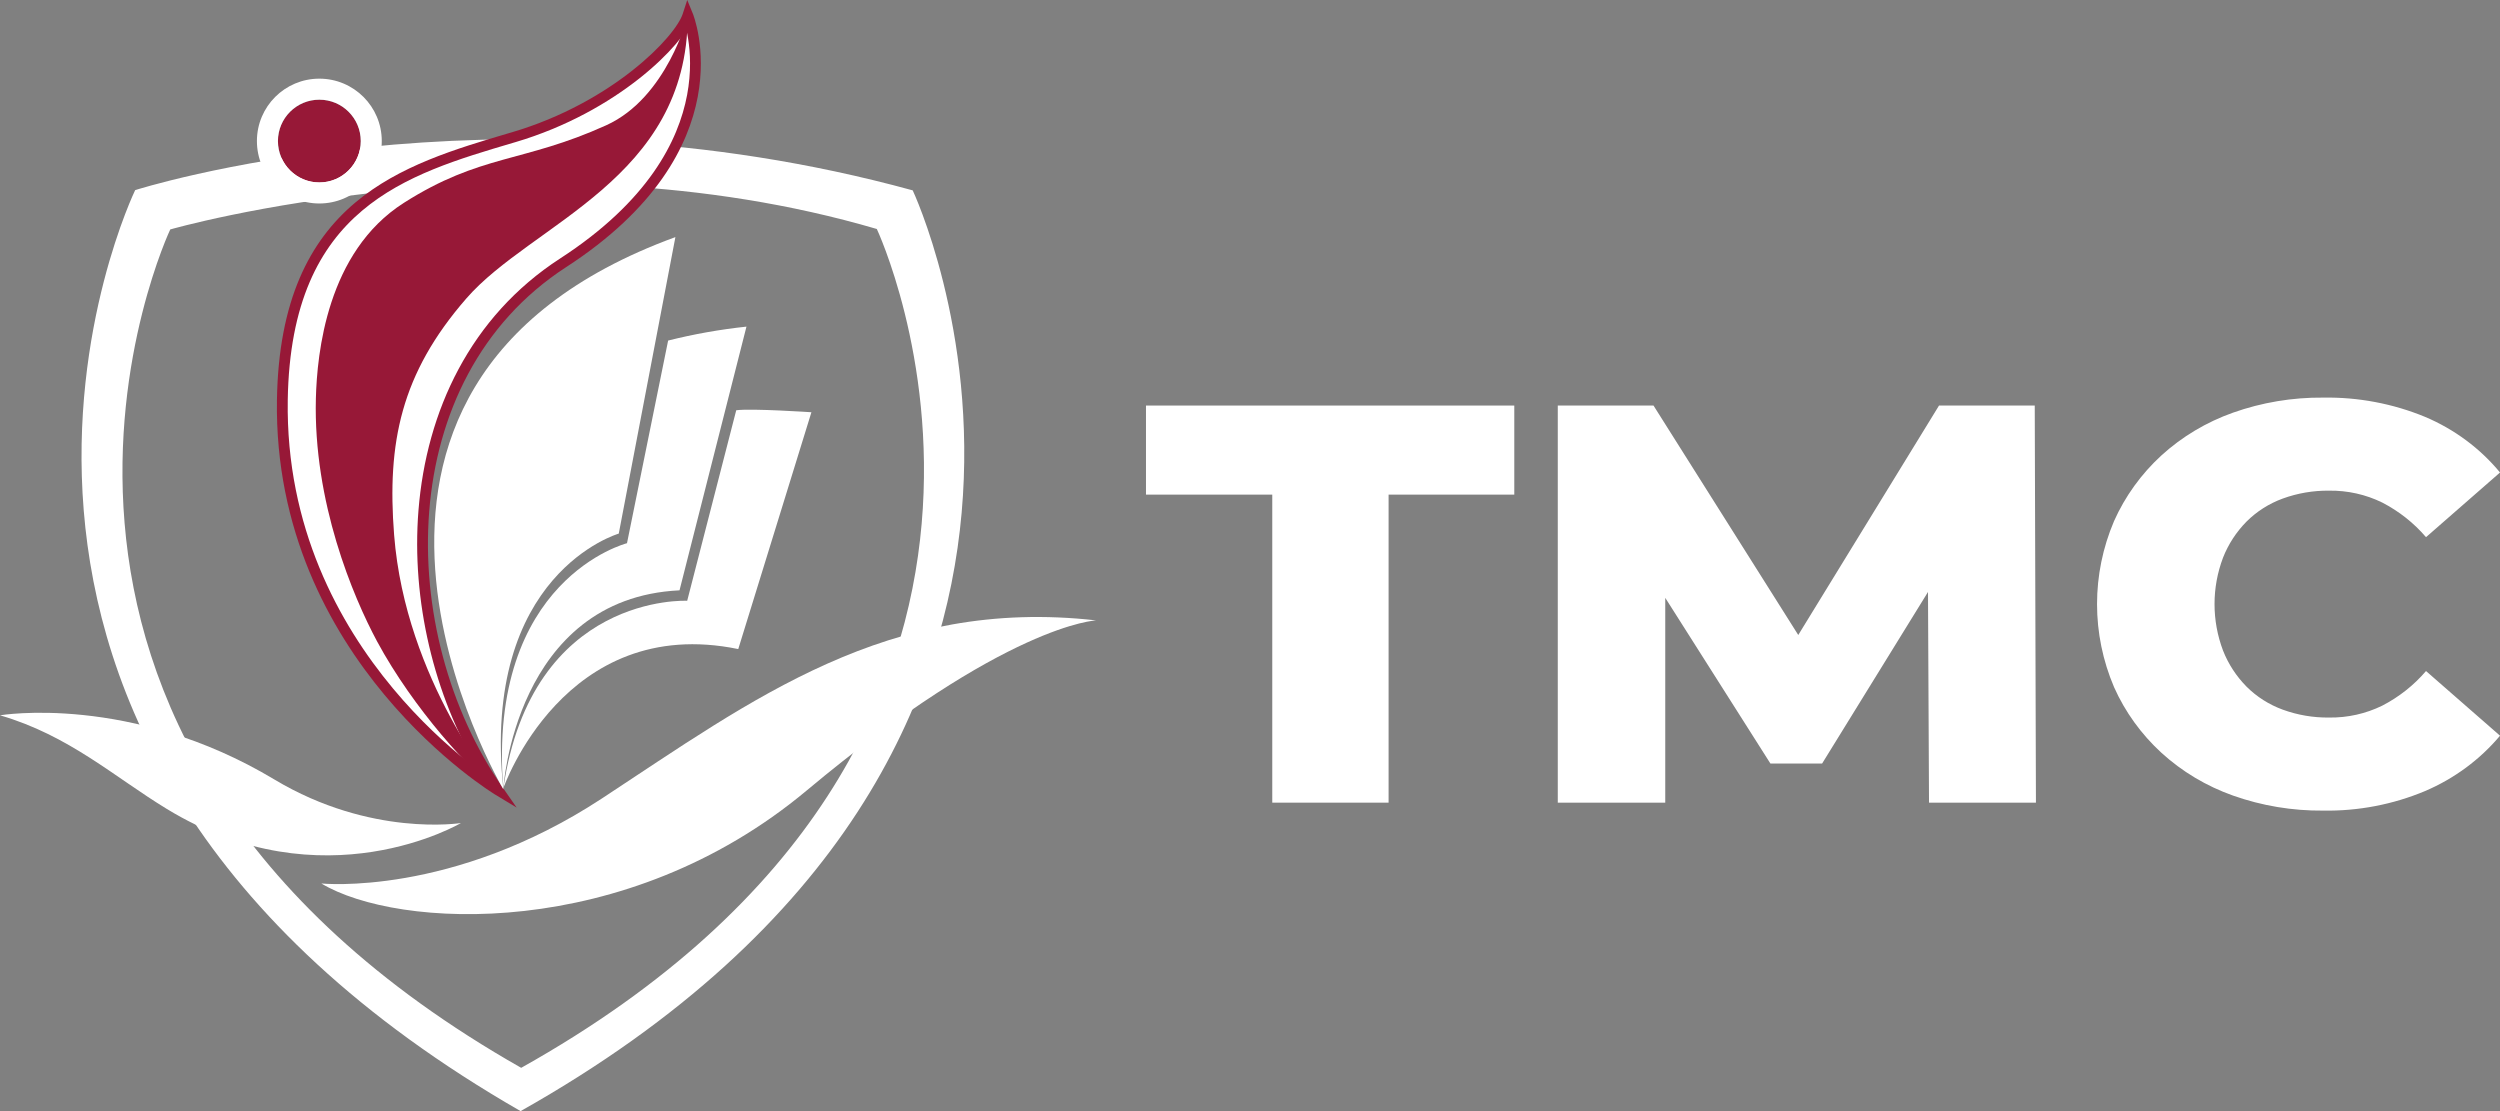 <svg xmlns="http://www.w3.org/2000/svg" width="99" height="44" viewBox="0 0 99 44" fill="none">
    <rect x="0" y="0" width="99" height="44" fill="#808080" stroke="none"/>
    <path d="M50.382 31.785V19.587H45.381V16.06H59.966V19.587H54.988V31.785H50.382Z" fill="white"/>
    <path d="M61.688 31.785V16.06H65.479L72.225 26.753H70.225L76.785 16.06H80.576L80.623 31.785H76.389L76.343 22.283H77.064L72.156 30.235H70.108L65.061 22.283H65.944V31.785H61.688Z" fill="white"/>
    <path d="M91.999 32.1C90.781 32.111 89.572 31.91 88.428 31.505C87.373 31.131 86.407 30.554 85.59 29.808C84.791 29.074 84.154 28.192 83.718 27.214C82.818 25.106 82.818 22.74 83.718 20.631C84.154 19.654 84.791 18.771 85.59 18.037C86.407 17.292 87.373 16.715 88.428 16.341C89.572 15.936 90.781 15.734 91.999 15.745C93.385 15.723 94.76 15.983 96.035 16.509C97.194 16.999 98.212 17.755 99.001 18.711L96.07 21.272C95.59 20.71 95.001 20.245 94.337 19.901C93.685 19.581 92.962 19.42 92.231 19.43C91.604 19.423 90.981 19.53 90.394 19.744C89.853 19.942 89.366 20.253 88.963 20.654C88.558 21.065 88.242 21.55 88.033 22.081C87.583 23.27 87.583 24.575 88.033 25.765C88.242 26.295 88.558 26.78 88.963 27.191C89.365 27.592 89.853 27.903 90.394 28.101C90.981 28.316 91.604 28.422 92.231 28.415C92.962 28.425 93.685 28.264 94.337 27.944C95.002 27.601 95.59 27.135 96.07 26.573L99.001 29.134C98.206 30.081 97.189 30.832 96.035 31.325C94.762 31.858 93.386 32.123 91.999 32.1Z" fill="white"/>
    <path fill-rule="evenodd" clip-rule="evenodd" d="M5.353 7.529C5.353 7.529 -5.168 29.186 20.615 44C46.487 29.434 36.143 7.538 36.143 7.538C19.542 2.984 5.353 7.529 5.353 7.529ZM6.742 9.086C6.742 9.086 -2.713 29.028 20.639 42.286C44.152 29.123 34.722 9.068 34.722 9.068C20.897 5.013 6.742 9.086 6.742 9.086Z" fill="white"/>
    <path d="M27.237 0.618C26.911 1.616 24.352 4.248 20.346 5.432C16.049 6.703 11.306 8.038 11.18 15.837C11.021 26.035 19.723 31.293 19.723 31.293C15.428 25.116 15.321 14.933 22.297 10.41C29.371 5.825 27.237 0.618 27.237 0.618Z" fill="white"/>
    <path fill-rule="evenodd" clip-rule="evenodd" d="M27.436 0.541L27.238 0.617C27.436 0.541 27.436 0.541 27.436 0.541L27.437 0.542L27.437 0.543L27.439 0.547C27.44 0.55 27.442 0.555 27.444 0.56C27.448 0.572 27.455 0.588 27.462 0.61C27.477 0.652 27.498 0.714 27.521 0.793C27.568 0.952 27.625 1.181 27.672 1.471C27.764 2.049 27.811 2.866 27.631 3.83C27.269 5.765 25.997 8.259 22.417 10.58C18.996 12.799 17.302 16.41 16.997 20.246C16.692 24.085 17.781 28.128 19.901 31.177L20.459 31.98L19.61 31.467L19.723 31.292C19.61 31.467 19.61 31.467 19.61 31.467L19.608 31.465L19.602 31.462C19.598 31.459 19.591 31.455 19.582 31.45C19.565 31.439 19.54 31.423 19.507 31.402C19.442 31.36 19.346 31.297 19.226 31.214C18.984 31.048 18.641 30.799 18.23 30.47C17.408 29.811 16.314 28.825 15.226 27.517C13.049 24.902 10.886 20.993 10.967 15.833C11.031 11.889 12.265 9.544 14.059 8.03C15.803 6.558 18.055 5.893 20.158 5.271C20.2 5.259 20.242 5.246 20.285 5.234C22.258 4.65 23.875 3.71 25.037 2.794C25.619 2.336 26.084 1.886 26.422 1.492C26.765 1.093 26.965 0.766 27.034 0.555L27.215 0L27.436 0.541ZM18.971 30.515C17.178 27.517 16.288 23.78 16.571 20.215C16.883 16.285 18.623 12.543 22.178 10.238C25.672 7.973 26.87 5.572 27.21 3.757C27.38 2.846 27.336 2.075 27.249 1.534C27.229 1.405 27.206 1.289 27.183 1.188C27.068 1.365 26.923 1.556 26.752 1.755C26.393 2.172 25.908 2.641 25.308 3.114C24.108 4.06 22.442 5.028 20.41 5.629C20.38 5.638 20.35 5.646 20.32 5.655C18.19 6.285 16.015 6.928 14.341 8.341C12.657 9.762 11.457 11.985 11.395 15.839M18.971 30.515C18.828 30.408 18.671 30.287 18.503 30.152C17.698 29.507 16.626 28.541 15.559 27.259C13.425 24.696 11.316 20.877 11.395 15.839" fill="#971837"/>
    <path d="M19.723 31.287C18.71 30.637 16.367 28.063 14.931 25.397C13.981 23.625 12.4 19.882 12.509 15.77C12.556 14.009 12.942 9.976 15.99 8.035C19.038 6.094 20.707 6.455 24.004 4.962C26.419 3.87 27.233 0.641 27.233 0.641C27.219 7.107 21.062 8.835 18.468 11.818C15.872 14.798 15.322 17.537 15.607 21.183C16.058 26.946 19.723 31.287 19.723 31.287Z" fill="#971837"/>
    <path d="M12.725 34.986C12.725 34.986 17.893 35.518 23.836 31.619C29.778 27.72 35.173 23.634 43.409 24.568C43.409 24.568 39.857 24.693 31.943 31.305C24.765 37.303 15.727 36.795 12.725 34.986Z" fill="white"/>
    <path d="M19.932 31.257C19.932 31.257 10.466 15.339 26.746 9.389L24.503 21.131C24.503 21.131 19.035 22.706 19.932 31.257Z" fill="white"/>
    <path d="M26.458 13.486L24.829 21.511C24.829 21.511 19.282 22.917 19.93 31.241C19.93 31.241 20.381 23.693 26.909 23.377L29.56 12.934C28.514 13.046 27.477 13.23 26.458 13.486Z" fill="white"/>
    <path d="M29.155 16.246L27.213 23.791C27.213 23.791 21.062 23.475 19.934 31.209C19.934 31.209 22.338 24.284 29.235 25.703L32.132 16.325C32.132 16.325 29.764 16.166 29.155 16.246Z" fill="white"/>
    <path d="M0 28.326C0 28.326 5.173 27.451 10.871 30.871C14.694 33.163 18.253 32.592 18.253 32.592C18.253 32.592 12.805 35.816 6.605 32.033C4.525 30.768 2.738 29.123 0 28.326Z" fill="white"/>
    <path d="M14.286 5.586C14.286 6.492 13.551 7.226 12.646 7.226C11.74 7.226 11.006 6.492 11.006 5.586C11.006 4.681 11.74 3.947 12.646 3.947C13.551 3.947 14.286 4.681 14.286 5.586Z" fill="#971837"/>
    <path fill-rule="evenodd" clip-rule="evenodd" d="M15.118 5.586C15.118 6.952 14.011 8.058 12.646 8.058C11.28 8.058 10.174 6.952 10.174 5.586C10.174 4.221 11.28 3.115 12.646 3.115C14.011 3.115 15.118 4.221 15.118 5.586ZM12.646 7.226C13.551 7.226 14.286 6.492 14.286 5.586C14.286 4.681 13.551 3.947 12.646 3.947C11.74 3.947 11.006 4.681 11.006 5.586C11.006 6.492 11.74 7.226 12.646 7.226Z" fill="white"/>
</svg>